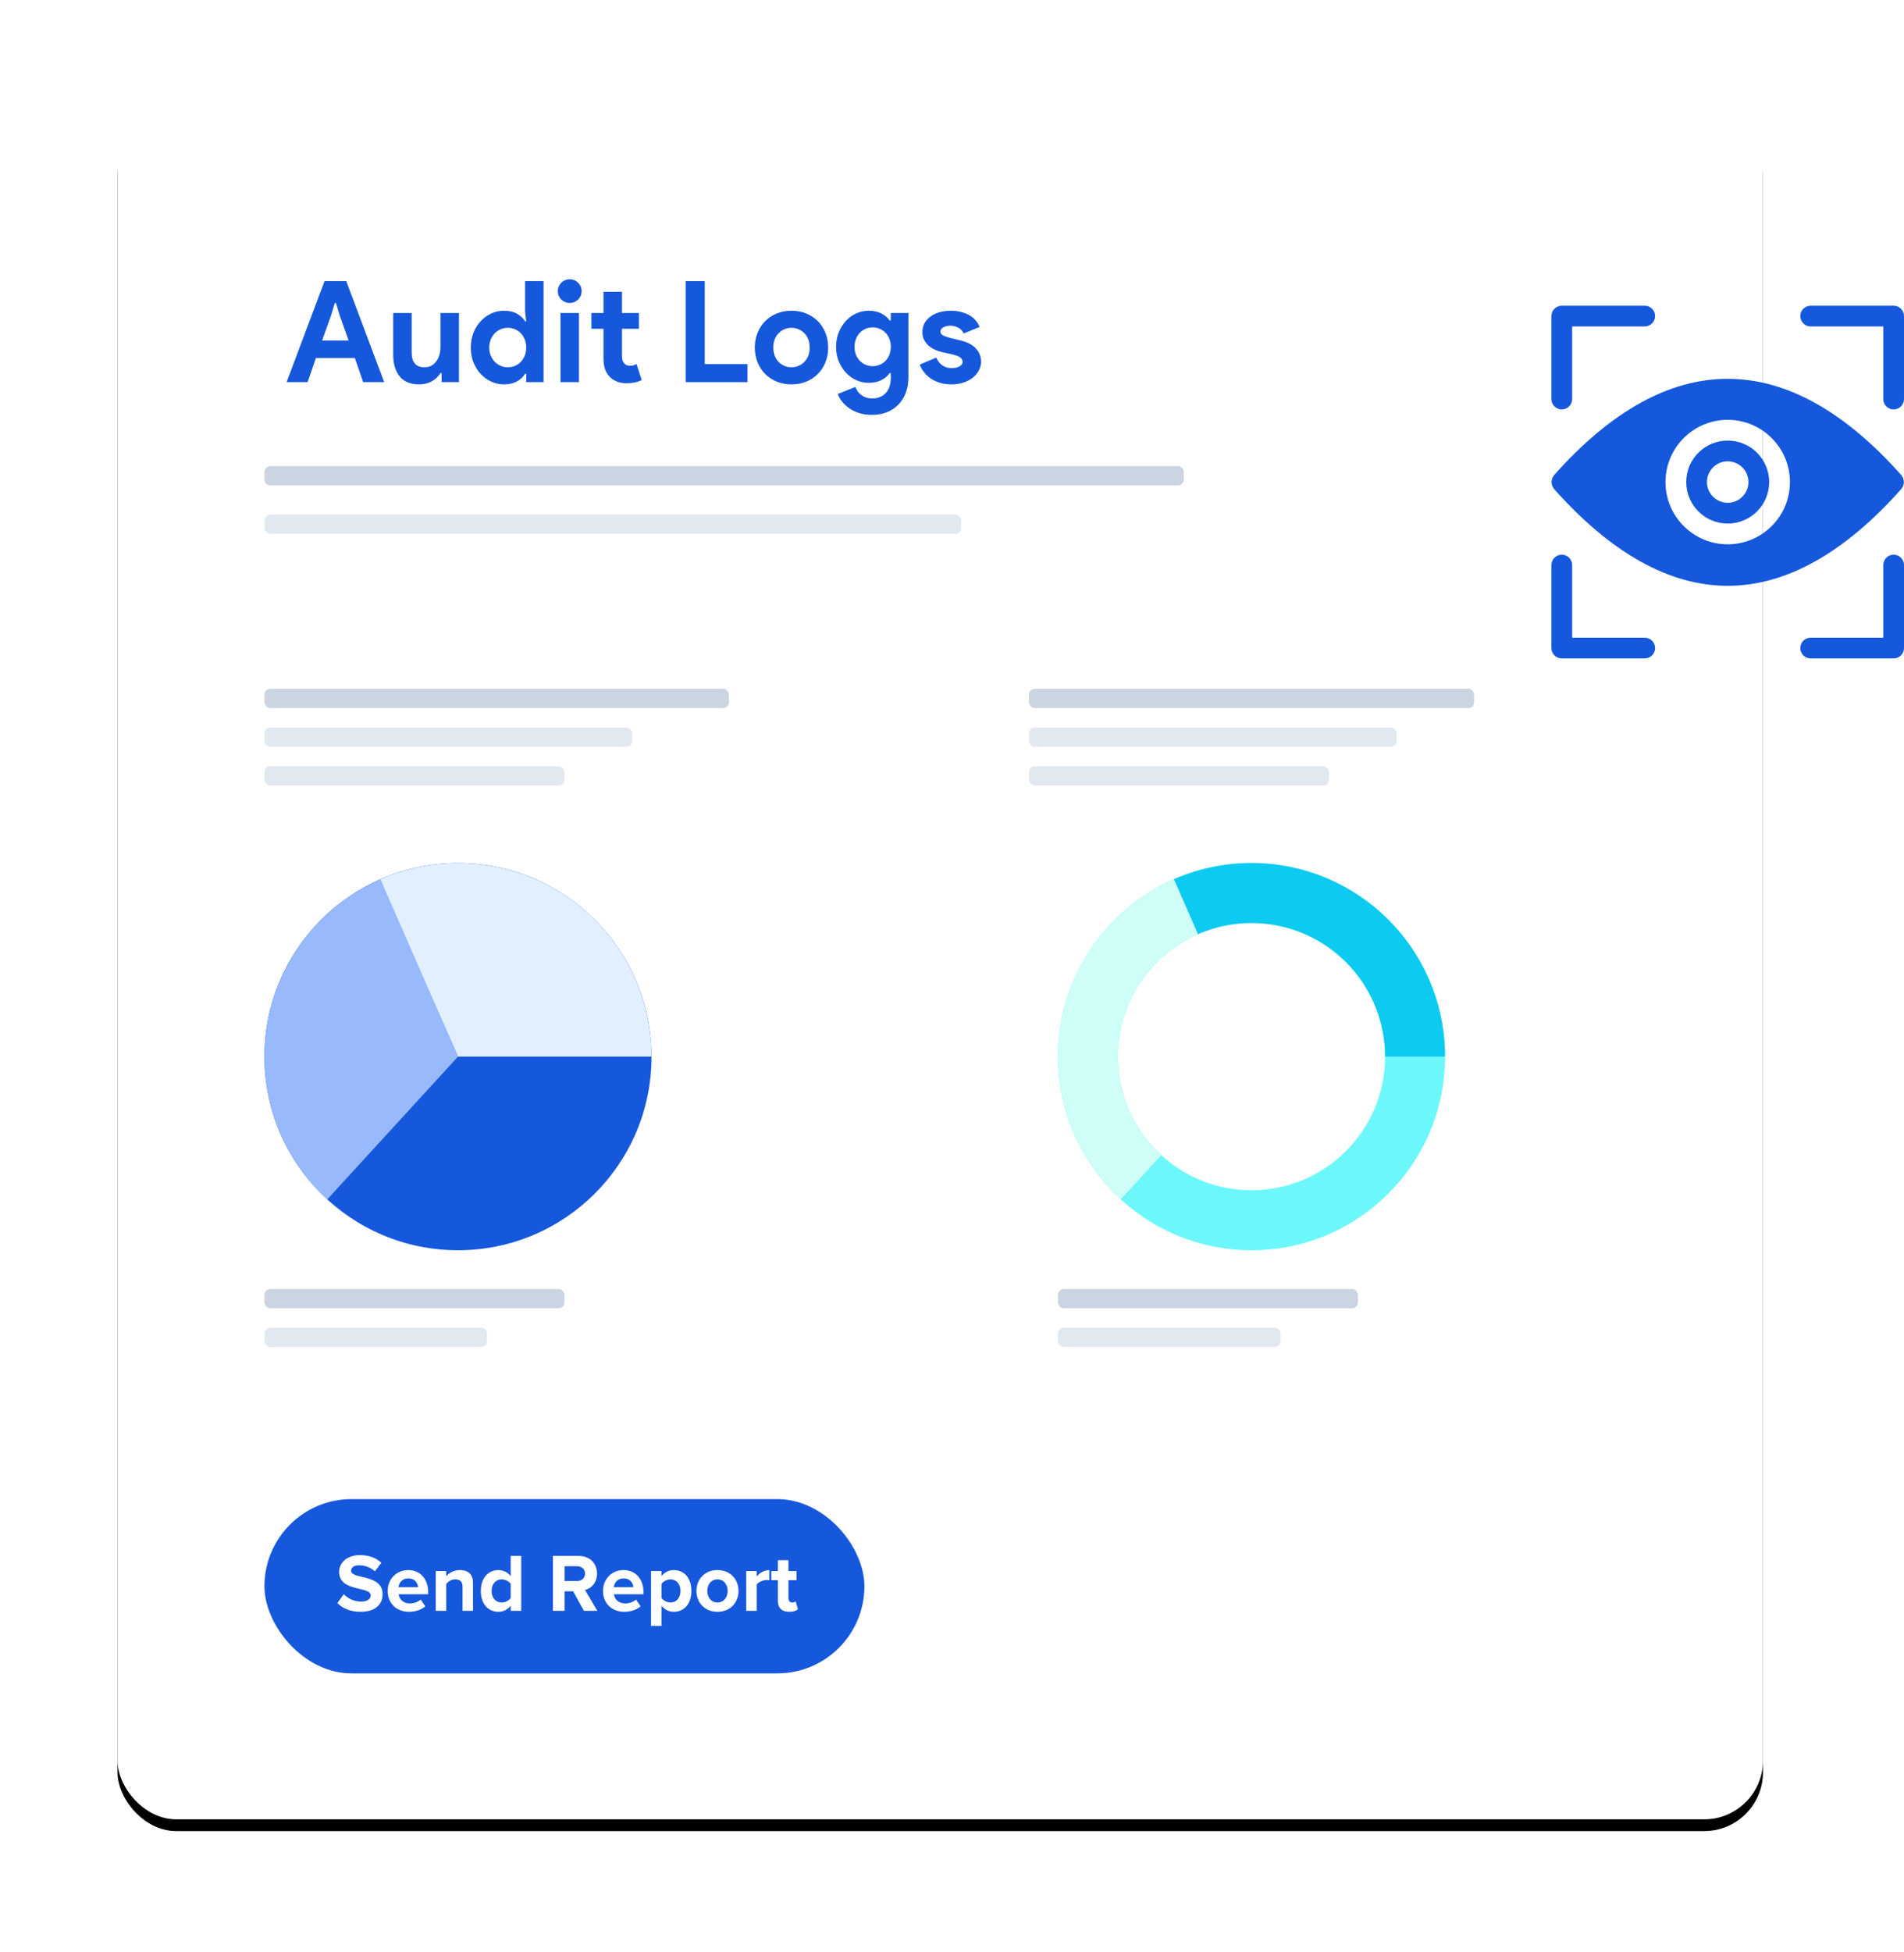 <?xml version="1.0" encoding="UTF-8"?>
<svg width="324px" height="332px" viewBox="0 0 324 332" version="1.1" xmlns="http://www.w3.org/2000/svg" xmlns:xlink="http://www.w3.org/1999/xlink">
    <title>Group 52</title>
    <defs>
        <rect id="path-1" x="0" y="0" width="280" height="291.471" rx="10"></rect>
        <filter x="-11.1%" y="-9.9%" width="122.1%" height="121.3%" filterUnits="objectBoundingBox" id="filter-2">
            <feOffset dx="0" dy="2" in="SourceAlpha" result="shadowOffsetOuter1"></feOffset>
            <feGaussianBlur stdDeviation="10" in="shadowOffsetOuter1" result="shadowBlurOuter1"></feGaussianBlur>
            <feColorMatrix values="0 0 0 0 0.477   0 0 0 0 0.462   0 0 0 0 0.462  0 0 0 0.2 0" type="matrix" in="shadowBlurOuter1"></feColorMatrix>
        </filter>
    </defs>
    <g id="Page-1" stroke="none" stroke-width="1" fill="none" fill-rule="evenodd">
        <g id="Pathology-Lab-Software-" transform="translate(-346, -10516)" fill-rule="nonzero">
            <g id="Group-52" transform="translate(366, 10534)">
                <g id="Rectangle">
                    <use fill="black" fill-opacity="1" filter="url(#filter-2)" xlink:href="#path-1"></use>
                    <use fill="#FFFFFF" xlink:href="#path-1"></use>
                </g>
                <g id="Group-19" transform="translate(25, 29.504)">
                    <g id="Group-18">
                        <g id="Audit-Logs" transform="translate(3.768, 0)" fill="#1658DC">
                            <path d="M6.456,0.312 L10.152,0.312 L16.608,17.496 L13.032,17.496 L11.616,13.392 L4.992,13.392 L3.576,17.496 L0,17.496 L6.456,0.312 Z M10.56,10.416 L9.024,6.12 L8.4,4.032 L8.208,4.032 L7.584,6.12 L6.048,10.416 L10.56,10.416 Z" id="Shape"></path>
                            <path d="M26.376,15.96 L26.184,15.96 C25.816,16.552 25.32,17.02 24.696,17.364 C24.072,17.708 23.36,17.88 22.56,17.88 C21.072,17.88 19.964,17.424 19.236,16.512 C18.508,15.6 18.144,14.384 18.144,12.864 L18.144,5.736 L21.288,5.736 L21.288,12.48 C21.288,13.328 21.476,13.956 21.852,14.364 C22.228,14.772 22.776,14.976 23.496,14.976 C23.928,14.976 24.308,14.884 24.636,14.7 C24.964,14.516 25.244,14.268 25.476,13.956 C25.708,13.644 25.884,13.276 26.004,12.852 C26.124,12.428 26.184,11.976 26.184,11.496 L26.184,5.736 L29.328,5.736 L29.328,17.496 L26.376,17.496 L26.376,15.96 Z" id="Path"></path>
                            <path d="M40.776,16.08 L40.584,16.08 C40.296,16.576 39.848,17 39.24,17.352 C38.632,17.704 37.88,17.88 36.984,17.88 C36.232,17.88 35.516,17.724 34.836,17.412 C34.156,17.1 33.556,16.668 33.036,16.116 C32.516,15.564 32.104,14.904 31.8,14.136 C31.496,13.368 31.344,12.528 31.344,11.616 C31.344,10.704 31.496,9.864 31.8,9.096 C32.104,8.328 32.516,7.668 33.036,7.116 C33.556,6.564 34.156,6.132 34.836,5.82 C35.516,5.508 36.232,5.352 36.984,5.352 C37.88,5.352 38.632,5.528 39.24,5.88 C39.848,6.232 40.296,6.656 40.584,7.152 L40.776,7.152 L40.584,5.472 L40.584,0.312 L43.728,0.312 L43.728,17.496 L40.776,17.496 L40.776,16.08 Z M37.632,14.976 C38.048,14.976 38.444,14.9 38.82,14.748 C39.196,14.596 39.528,14.376 39.816,14.088 C40.104,13.8 40.336,13.448 40.512,13.032 C40.688,12.616 40.776,12.144 40.776,11.616 C40.776,11.088 40.688,10.616 40.512,10.2 C40.336,9.784 40.104,9.432 39.816,9.144 C39.528,8.856 39.196,8.636 38.82,8.484 C38.444,8.332 38.048,8.256 37.632,8.256 C37.216,8.256 36.82,8.336 36.444,8.496 C36.068,8.656 35.736,8.88 35.448,9.168 C35.16,9.456 34.928,9.808 34.752,10.224 C34.576,10.64 34.488,11.104 34.488,11.616 C34.488,12.128 34.576,12.592 34.752,13.008 C34.928,13.424 35.16,13.776 35.448,14.064 C35.736,14.352 36.068,14.576 36.444,14.736 C36.82,14.896 37.216,14.976 37.632,14.976 Z" id="Shape"></path>
                            <path d="M48.168,4.032 C47.896,4.032 47.636,3.98 47.388,3.876 C47.14,3.772 46.924,3.628 46.74,3.444 C46.556,3.26 46.412,3.048 46.308,2.808 C46.204,2.568 46.152,2.304 46.152,2.016 C46.152,1.728 46.204,1.464 46.308,1.224 C46.412,0.984 46.556,0.772 46.74,0.588 C46.924,0.404 47.14,0.26 47.388,0.156 C47.636,0.052 47.896,0 48.168,0 C48.728,0 49.208,0.196 49.608,0.588 C50.008,0.98 50.208,1.456 50.208,2.016 C50.208,2.576 50.008,3.052 49.608,3.444 C49.208,3.836 48.728,4.032 48.168,4.032 Z M46.608,17.496 L46.608,5.736 L49.752,5.736 L49.752,17.496 L46.608,17.496 Z" id="Shape"></path>
                            <path d="M53.928,8.424 L51.864,8.424 L51.864,5.736 L53.928,5.736 L53.928,2.136 L57.072,2.136 L57.072,5.736 L59.952,5.736 L59.952,8.424 L57.072,8.424 L57.072,12.984 C57.072,13.256 57.1,13.508 57.156,13.74 C57.212,13.972 57.32,14.168 57.48,14.328 C57.704,14.584 58.024,14.712 58.44,14.712 C58.712,14.712 58.928,14.684 59.088,14.628 C59.248,14.572 59.4,14.496 59.544,14.4 L60.432,17.16 C60.064,17.336 59.668,17.468 59.244,17.556 C58.82,17.644 58.352,17.688 57.84,17.688 C57.248,17.688 56.716,17.596 56.244,17.412 C55.772,17.228 55.376,16.976 55.056,16.656 C54.304,15.936 53.928,14.912 53.928,13.584 L53.928,8.424 Z" id="Path"></path>
                            <polygon id="Path" points="67.92 0.312 71.16 0.312 71.16 14.424 78.432 14.424 78.432 17.496 67.92 17.496"></polygon>
                            <path d="M85.92,5.352 C86.832,5.352 87.668,5.508 88.428,5.82 C89.188,6.132 89.844,6.564 90.396,7.116 C90.948,7.668 91.38,8.328 91.692,9.096 C92.004,9.864 92.16,10.704 92.16,11.616 C92.16,12.528 92.004,13.368 91.692,14.136 C91.38,14.904 90.948,15.564 90.396,16.116 C89.844,16.668 89.188,17.1 88.428,17.412 C87.668,17.724 86.832,17.88 85.92,17.88 C85.008,17.88 84.172,17.724 83.412,17.412 C82.652,17.1 81.996,16.668 81.444,16.116 C80.892,15.564 80.46,14.904 80.148,14.136 C79.836,13.368 79.68,12.528 79.68,11.616 C79.68,10.704 79.836,9.864 80.148,9.096 C80.46,8.328 80.892,7.668 81.444,7.116 C81.996,6.564 82.652,6.132 83.412,5.82 C84.172,5.508 85.008,5.352 85.92,5.352 Z M85.92,14.976 C86.32,14.976 86.708,14.9 87.084,14.748 C87.46,14.596 87.792,14.376 88.08,14.088 C88.368,13.8 88.596,13.448 88.764,13.032 C88.932,12.616 89.016,12.144 89.016,11.616 C89.016,11.088 88.932,10.616 88.764,10.2 C88.596,9.784 88.368,9.432 88.08,9.144 C87.792,8.856 87.46,8.636 87.084,8.484 C86.708,8.332 86.32,8.256 85.92,8.256 C85.504,8.256 85.112,8.332 84.744,8.484 C84.376,8.636 84.048,8.856 83.76,9.144 C83.472,9.432 83.244,9.784 83.076,10.2 C82.908,10.616 82.824,11.088 82.824,11.616 C82.824,12.144 82.908,12.616 83.076,13.032 C83.244,13.448 83.472,13.8 83.76,14.088 C84.048,14.376 84.376,14.596 84.744,14.748 C85.112,14.9 85.504,14.976 85.92,14.976 Z" id="Shape"></path>
                            <path d="M99.6,23.064 C98.768,23.064 98.028,22.956 97.38,22.74 C96.732,22.524 96.168,22.244 95.688,21.9 C95.208,21.556 94.808,21.176 94.488,20.76 C94.168,20.344 93.936,19.928 93.792,19.512 L96.792,18.312 C97.016,18.936 97.384,19.42 97.896,19.764 C98.408,20.108 98.976,20.28 99.6,20.28 C100.592,20.28 101.376,19.972 101.952,19.356 C102.528,18.74 102.816,17.88 102.816,16.776 L102.816,15.96 L102.624,15.96 C102.256,16.472 101.772,16.876 101.172,17.172 C100.572,17.468 99.864,17.616 99.048,17.616 C98.344,17.616 97.66,17.472 96.996,17.184 C96.332,16.896 95.744,16.484 95.232,15.948 C94.72,15.412 94.304,14.768 93.984,14.016 C93.664,13.264 93.504,12.424 93.504,11.496 C93.504,10.568 93.664,9.724 93.984,8.964 C94.304,8.204 94.72,7.556 95.232,7.02 C95.744,6.484 96.332,6.072 96.996,5.784 C97.66,5.496 98.344,5.352 99.048,5.352 C99.864,5.352 100.572,5.5 101.172,5.796 C101.772,6.092 102.256,6.496 102.624,7.008 L102.816,7.008 L102.816,5.736 L105.816,5.736 L105.816,16.656 C105.816,17.648 105.664,18.54 105.36,19.332 C105.056,20.124 104.632,20.796 104.088,21.348 C103.544,21.9 102.892,22.324 102.132,22.62 C101.372,22.916 100.528,23.064 99.6,23.064 Z M99.72,14.784 C100.104,14.784 100.484,14.712 100.86,14.568 C101.236,14.424 101.568,14.212 101.856,13.932 C102.144,13.652 102.376,13.308 102.552,12.9 C102.728,12.492 102.816,12.024 102.816,11.496 C102.816,10.968 102.728,10.496 102.552,10.08 C102.376,9.664 102.144,9.316 101.856,9.036 C101.568,8.756 101.236,8.544 100.86,8.4 C100.484,8.256 100.104,8.184 99.72,8.184 C99.336,8.184 98.96,8.256 98.592,8.4 C98.224,8.544 97.896,8.76 97.608,9.048 C97.32,9.336 97.088,9.684 96.912,10.092 C96.736,10.5 96.648,10.968 96.648,11.496 C96.648,12.024 96.736,12.492 96.912,12.9 C97.088,13.308 97.32,13.652 97.608,13.932 C97.896,14.212 98.224,14.424 98.592,14.568 C98.96,14.712 99.336,14.784 99.72,14.784 Z" id="Shape"></path>
                            <path d="M113.16,17.88 C112.392,17.88 111.708,17.784 111.108,17.592 C110.508,17.4 109.988,17.148 109.548,16.836 C109.108,16.524 108.736,16.164 108.432,15.756 C108.128,15.348 107.896,14.936 107.736,14.52 L110.544,13.32 C110.816,13.928 111.18,14.38 111.636,14.676 C112.092,14.972 112.6,15.12 113.16,15.12 C113.736,15.12 114.192,15.016 114.528,14.808 C114.864,14.6 115.032,14.352 115.032,14.064 C115.032,13.744 114.892,13.484 114.612,13.284 C114.332,13.084 113.848,12.904 113.16,12.744 L111.504,12.384 C111.136,12.304 110.756,12.176 110.364,12 C109.972,11.824 109.616,11.6 109.296,11.328 C108.976,11.056 108.712,10.728 108.504,10.344 C108.296,9.96 108.192,9.512 108.192,9 C108.192,8.424 108.316,7.912 108.564,7.464 C108.812,7.016 109.152,6.636 109.584,6.324 C110.016,6.012 110.524,5.772 111.108,5.604 C111.692,5.436 112.32,5.352 112.992,5.352 C114.112,5.352 115.112,5.572 115.992,6.012 C116.872,6.452 117.52,7.152 117.936,8.112 L115.224,9.216 C115,8.752 114.672,8.416 114.24,8.208 C113.808,8 113.376,7.896 112.944,7.896 C112.496,7.896 112.104,7.988 111.768,8.172 C111.432,8.356 111.264,8.592 111.264,8.88 C111.264,9.152 111.404,9.368 111.684,9.528 C111.964,9.688 112.344,9.832 112.824,9.96 L114.624,10.392 C115.824,10.68 116.716,11.14 117.3,11.772 C117.884,12.404 118.176,13.152 118.176,14.016 C118.176,14.528 118.056,15.016 117.816,15.48 C117.576,15.944 117.236,16.356 116.796,16.716 C116.356,17.076 115.828,17.36 115.212,17.568 C114.596,17.776 113.912,17.88 113.16,17.88 Z" id="Path"></path>
                        </g>
                        <rect id="Rectangle" fill="#CBD5E1" x="5.83317349e-05" y="31.778" width="156.439" height="3.293" rx="1"></rect>
                        <rect id="Rectangle" fill="#E2E8F0" x="5.83317349e-05" y="40.012" width="118.565" height="3.293" rx="1"></rect>
                        <rect id="Rectangle" fill="#CBD5E1" x="5.83317349e-05" y="69.653" width="79.043" height="3.293" rx="1"></rect>
                        <rect id="Rectangle" fill="#E2E8F0" x="5.83317349e-05" y="76.24" width="62.576" height="3.293" rx="1"></rect>
                        <rect id="Rectangle" fill="#E2E8F0" x="5.83317349e-05" y="82.827" width="51.049" height="3.293" rx="1"></rect>
                        <rect id="Rectangle" fill="#CBD5E1" x="130.092" y="69.653" width="75.75" height="3.293" rx="1"></rect>
                        <rect id="Rectangle" fill="#E2E8F0" x="130.092" y="76.24" width="62.576" height="3.293" rx="1"></rect>
                        <rect id="Rectangle" fill="#E2E8F0" x="130.092" y="82.827" width="51.049" height="3.293" rx="1"></rect>
                        <circle id="Oval" fill="#1658DC" cx="32.935" cy="132.229" r="32.935"></circle>
                        <path d="M65.869,132.229 C65.869,126.745 64.5,121.347 61.885,116.527 C59.271,111.707 55.494,107.615 50.898,104.624 C46.301,101.633 41.031,99.837 35.564,99.399 C30.098,98.962 24.609,99.896 19.595,102.117 L32.935,132.229 L65.869,132.229 Z" id="Path" fill="#E1EFFF"></path>
                        <path d="M19.741,102.053 C14.716,104.25 10.319,107.666 6.95,111.993 C3.581,116.32 1.345,121.42 0.446,126.829 C-0.453,132.239 0.013,137.788 1.801,142.972 C3.59,148.156 6.645,152.811 10.689,156.515 L32.935,132.229 L19.741,102.053 Z" id="Path" fill="#98B9FB"></path>
                        <rect id="Rectangle" fill="#CBD5E1" x="5.83317349e-05" y="171.75" width="51.049" height="3.293" rx="1"></rect>
                        <rect id="Rectangle" fill="#E2E8F0" x="5.83317349e-05" y="178.337" width="37.875" height="3.293" rx="1"></rect>
                        <path d="M200.901,132.229 C200.901,150.419 186.156,165.163 167.966,165.163 C149.777,165.163 135.032,150.419 135.032,132.229 C135.032,114.039 149.777,99.294 167.966,99.294 C186.156,99.294 200.901,114.039 200.901,132.229 Z M145.235,132.229 C145.235,144.783 155.412,154.96 167.966,154.96 C180.521,154.96 190.698,144.783 190.698,132.229 C190.698,119.674 180.521,109.497 167.966,109.497 C155.412,109.497 145.235,119.674 145.235,132.229 Z" id="Shape" fill="#6CF8FA"></path>
                        <rect id="Rectangle" fill="#CBD5E1" x="135.032" y="171.75" width="51.049" height="3.293" rx="1"></rect>
                        <rect id="Rectangle" fill="#E2E8F0" x="135.032" y="178.337" width="37.875" height="3.293" rx="1"></rect>
                        <rect id="Rectangle" fill="#1658DC" x="0" y="207.496" width="102.097" height="29.641" rx="14.821"></rect>
                        <g id="Send-Report" transform="translate(12.419, 217.018)" fill="#FFFFFF">
                            <path d="M3.948,9.646 C6.468,9.646 7.686,8.358 7.686,6.65 C7.686,3.164 2.324,4.158 2.324,2.674 C2.324,2.114 2.8,1.736 3.654,1.736 C4.606,1.736 5.614,2.058 6.37,2.758 L7.476,1.302 C6.552,0.448 5.32,0 3.836,0 C1.638,0 0.294,1.288 0.294,2.842 C0.294,6.356 5.67,5.222 5.67,6.874 C5.67,7.406 5.138,7.91 4.046,7.91 C2.758,7.91 1.736,7.336 1.078,6.65 L0,8.162 C0.868,9.044 2.156,9.646 3.948,9.646 Z" id="Path"></path>
                            <path d="M12.166,9.646 C13.216,9.646 14.28,9.324 14.952,8.708 L14.168,7.56 C13.734,7.98 12.936,8.232 12.362,8.232 C11.214,8.232 10.528,7.518 10.416,6.664 L15.442,6.664 L15.442,6.272 C15.442,4.06 14.07,2.548 12.054,2.548 C9.996,2.548 8.554,4.13 8.554,6.09 C8.554,8.26 10.108,9.646 12.166,9.646 Z M13.72,5.46 L10.388,5.46 C10.472,4.788 10.948,3.962 12.054,3.962 C13.23,3.962 13.678,4.816 13.72,5.46 Z" id="Shape"></path>
                            <path d="M23.072,9.478 L23.072,4.704 C23.072,3.388 22.358,2.548 20.874,2.548 C19.768,2.548 18.942,3.08 18.508,3.598 L18.508,2.716 L16.73,2.716 L16.73,9.478 L18.508,9.478 L18.508,4.928 C18.802,4.522 19.348,4.13 20.048,4.13 C20.804,4.13 21.294,4.452 21.294,5.39 L21.294,9.478 L23.072,9.478 Z" id="Path"></path>
                            <path d="M31.276,9.478 L31.276,0.14 L29.484,0.14 L29.484,3.584 C28.952,2.898 28.196,2.548 27.398,2.548 C25.676,2.548 24.402,3.892 24.402,6.104 C24.402,8.358 25.69,9.646 27.398,9.646 C28.21,9.646 28.952,9.282 29.484,8.61 L29.484,9.478 L31.276,9.478 Z M27.944,8.064 C26.936,8.064 26.236,7.266 26.236,6.104 C26.236,4.928 26.936,4.13 27.944,4.13 C28.546,4.13 29.19,4.452 29.484,4.9 L29.484,7.294 C29.19,7.742 28.546,8.064 27.944,8.064 Z" id="Shape"></path>
                            <path d="M44.226,9.478 L42.126,5.922 C43.134,5.684 44.17,4.802 44.17,3.15 C44.17,1.414 42.98,0.14 41.034,0.14 L36.666,0.14 L36.666,9.478 L38.654,9.478 L38.654,6.16 L40.11,6.16 L41.944,9.478 L44.226,9.478 Z M40.74,4.41 L38.654,4.41 L38.654,1.89 L40.74,1.89 C41.538,1.89 42.14,2.366 42.14,3.15 C42.14,3.934 41.538,4.41 40.74,4.41 Z" id="Shape"></path>
                            <path d="M48.804,9.646 C49.854,9.646 50.918,9.324 51.59,8.708 L50.806,7.56 C50.372,7.98 49.574,8.232 49,8.232 C47.852,8.232 47.166,7.518 47.054,6.664 L52.08,6.664 L52.08,6.272 C52.08,4.06 50.708,2.548 48.692,2.548 C46.634,2.548 45.192,4.13 45.192,6.09 C45.192,8.26 46.746,9.646 48.804,9.646 Z M50.358,5.46 L47.026,5.46 C47.11,4.788 47.586,3.962 48.692,3.962 C49.868,3.962 50.316,4.816 50.358,5.46 Z" id="Shape"></path>
                            <path d="M57.232,9.646 C58.968,9.646 60.228,8.344 60.228,6.09 C60.228,3.836 58.968,2.548 57.232,2.548 C56.406,2.548 55.664,2.912 55.146,3.57 L55.146,2.716 L53.368,2.716 L53.368,12.054 L55.146,12.054 L55.146,8.61 C55.692,9.31 56.434,9.646 57.232,9.646 Z M56.672,8.064 C56.098,8.064 55.44,7.714 55.146,7.294 L55.146,4.9 C55.44,4.466 56.098,4.13 56.672,4.13 C57.694,4.13 58.38,4.928 58.38,6.09 C58.38,7.266 57.694,8.064 56.672,8.064 Z" id="Shape"></path>
                            <path d="M64.666,9.646 C66.906,9.646 68.25,8.022 68.25,6.09 C68.25,4.172 66.906,2.548 64.666,2.548 C62.44,2.548 61.096,4.172 61.096,6.09 C61.096,8.022 62.44,9.646 64.666,9.646 Z M64.666,8.064 C63.56,8.064 62.944,7.154 62.944,6.09 C62.944,5.04 63.56,4.13 64.666,4.13 C65.772,4.13 66.402,5.04 66.402,6.09 C66.402,7.154 65.772,8.064 64.666,8.064 Z" id="Shape"></path>
                            <path d="M71.344,9.478 L71.344,5.012 C71.638,4.578 72.422,4.242 73.01,4.242 C73.206,4.242 73.374,4.256 73.5,4.284 L73.5,2.548 C72.66,2.548 71.82,3.038 71.344,3.64 L71.344,2.716 L69.566,2.716 L69.566,9.478 L71.344,9.478 Z" id="Path"></path>
                            <path d="M76.874,9.646 C77.616,9.646 78.092,9.45 78.358,9.212 L77.98,7.868 C77.882,7.966 77.63,8.064 77.364,8.064 C76.972,8.064 76.748,7.742 76.748,7.322 L76.748,4.27 L78.12,4.27 L78.12,2.716 L76.748,2.716 L76.748,0.868 L74.956,0.868 L74.956,2.716 L73.836,2.716 L73.836,4.27 L74.956,4.27 L74.956,7.798 C74.956,9.002 75.628,9.646 76.874,9.646 Z" id="Path"></path>
                        </g>
                    </g>
                    <path d="M200.901,132.229 C200.901,126.745 199.531,121.347 196.918,116.527 C194.303,111.707 190.527,107.615 185.929,104.624 C181.333,101.633 176.062,99.837 170.596,99.399 C165.129,98.962 159.641,99.896 154.626,102.117 L158.76,111.445 C162.219,109.912 166.009,109.267 169.781,109.57 C173.554,109.872 177.191,111.111 180.365,113.176 C183.538,115.24 186.145,118.064 187.948,121.392 C189.753,124.718 190.698,128.443 190.698,132.229 L200.901,132.229 Z" id="Path" fill="#0DCAF0"></path>
                    <path d="M154.773,102.053 C149.747,104.25 145.352,107.666 141.981,111.993 C138.612,116.32 136.377,121.42 135.478,126.829 C134.579,132.239 135.045,137.788 136.833,142.972 C138.622,148.156 141.676,152.811 145.721,156.515 L152.612,148.991 C149.821,146.435 147.713,143.221 146.478,139.644 C145.243,136.066 144.922,132.235 145.543,128.502 C146.162,124.767 147.707,121.248 150.032,118.262 C152.357,115.276 155.392,112.917 158.86,111.401 L154.773,102.053 Z" id="Path" fill="#CEFEF7"></path>
                </g>
                <g id="Group" transform="translate(244, 34)" fill="#1658DC">
                    <path d="M17.647,58.235 C17.647,59.206 16.853,60 15.882,60 L1.765,60 C0.794,60 0,59.206 0,58.235 L0,44.118 C0,43.147 0.794,42.353 1.765,42.353 C2.735,42.353 3.529,43.147 3.529,44.118 L3.529,56.471 L15.882,56.471 C16.853,56.471 17.647,57.265 17.647,58.235 Z M1.765,17.647 C2.735,17.647 3.529,16.853 3.529,15.882 L3.529,3.529 L15.882,3.529 C16.853,3.529 17.647,2.735 17.647,1.765 C17.647,0.794 16.853,0 15.882,0 L1.765,0 C0.794,0 0,0.794 0,1.765 L0,15.882 C0,16.853 0.794,17.647 1.765,17.647 Z M58.235,42.353 C57.265,42.353 56.471,43.147 56.471,44.118 L56.471,56.471 L44.118,56.471 C43.147,56.471 42.353,57.265 42.353,58.235 C42.353,59.206 43.147,60 44.118,60 L58.235,60 C59.206,60 60,59.206 60,58.235 L60,44.118 C60,43.147 59.206,42.353 58.235,42.353 Z M58.235,0 L44.118,0 C43.147,0 42.353,0.794 42.353,1.765 C42.353,2.735 43.147,3.529 44.118,3.529 L56.471,3.529 L56.471,15.882 C56.471,16.853 57.265,17.647 58.235,17.647 C59.206,17.647 60,16.853 60,15.882 L60,1.765 C60,0.794 59.206,0 58.235,0 Z M30,47.647 C20.1,47.647 10.165,42.106 0.441,31.165 C0.388,31.112 0.371,31.024 0.318,30.953 C0.249,30.859 0.189,30.759 0.141,30.653 C0.106,30.547 0.088,30.441 0.071,30.335 C0.035,30.212 0.018,30.106 0.018,30 C0.018,29.894 0.035,29.788 0.071,29.665 C0.088,29.559 0.106,29.453 0.141,29.347 C0.194,29.241 0.247,29.135 0.318,29.047 C0.371,28.976 0.388,28.888 0.441,28.835 C19.871,6.971 40.129,6.971 59.559,28.835 C59.612,28.888 59.629,28.976 59.682,29.047 C59.753,29.135 59.806,29.241 59.859,29.347 C59.894,29.453 59.912,29.559 59.929,29.665 C59.965,29.788 59.982,29.894 59.982,30 C59.982,30.106 59.965,30.212 59.929,30.335 C59.912,30.441 59.894,30.547 59.859,30.653 C59.806,30.759 59.753,30.865 59.682,30.953 C59.629,31.024 59.612,31.112 59.559,31.165 C49.835,42.106 39.9,47.647 30,47.647 Z M40.588,30 C40.588,24.159 35.841,19.412 30,19.412 C24.159,19.412 19.412,24.159 19.412,30 C19.412,35.841 24.159,40.588 30,40.588 C35.841,40.588 40.588,35.841 40.588,30 Z M37.059,30 C37.059,33.9 33.9,37.059 30,37.059 C26.1,37.059 22.941,33.9 22.941,30 C22.941,26.1 26.1,22.941 30,22.941 C33.9,22.941 37.059,26.1 37.059,30 Z M33.529,30 C33.529,28.059 31.941,26.471 30,26.471 C28.059,26.471 26.471,28.059 26.471,30 C26.471,31.941 28.059,33.529 30,33.529 C31.941,33.529 33.529,31.941 33.529,30 Z" id="Shape"></path>
                </g>
            </g>
        </g>
    </g>
</svg>